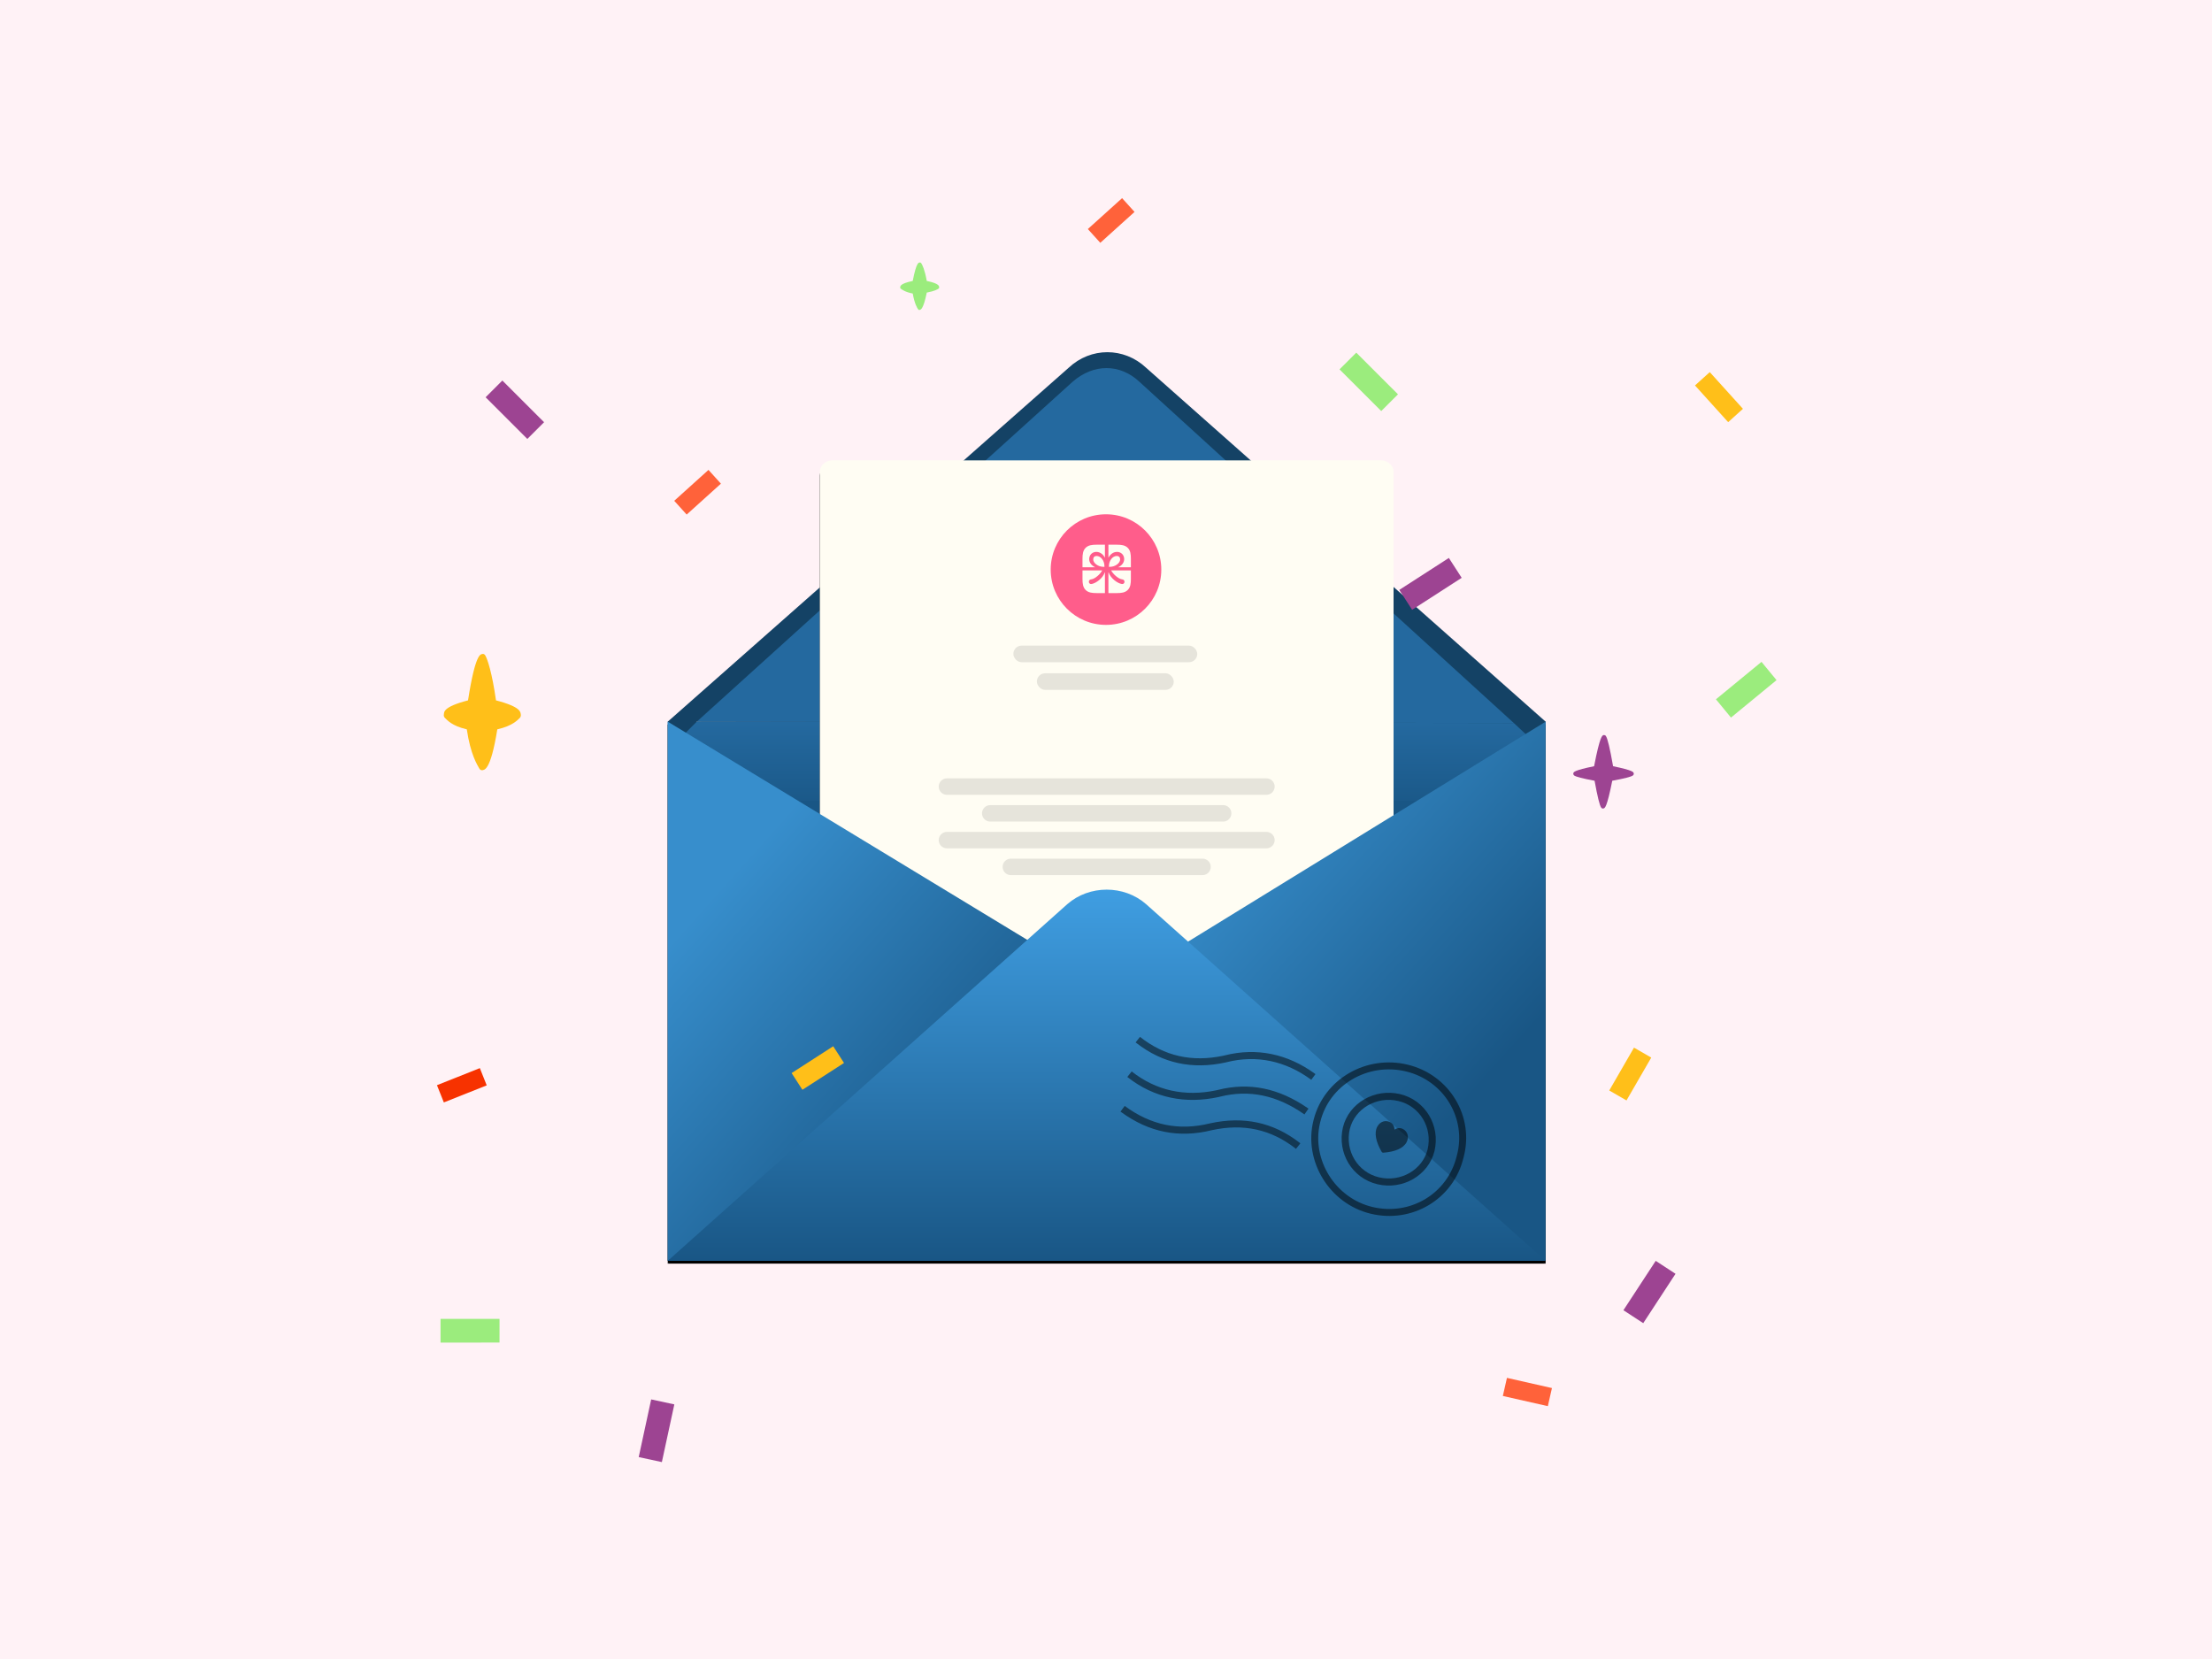 <svg height="1200" viewBox="0 0 1600 1200" width="1600" xmlns="http://www.w3.org/2000/svg" xmlns:xlink="http://www.w3.org/1999/xlink"><defs><linearGradient id="a" x1="87.254%" x2="87.254%" y1="0%" y2="14.498%"><stop offset="0" stop-color="#24699f"/><stop offset="1" stop-color="#1b5989"/><stop offset="1" stop-color="#195685"/></linearGradient><path id="b" d="m9 0h397c5 0 9 4 9 8v361c0 5-4 9-9 9h-397c-5 0-9-4-9-9v-361c0-4 4-8 9-8z"/><filter id="c" height="107.9%" width="107.2%" x="-3.6%" y="-3.2%"><feMorphology in="SourceAlpha" operator="dilate" radius="1.5" result="shadowSpreadOuter1"/><feOffset dy="3" in="shadowSpreadOuter1" result="shadowOffsetOuter1"/><feGaussianBlur in="shadowOffsetOuter1" result="shadowBlurOuter1" stdDeviation="3"/><feColorMatrix in="shadowBlurOuter1" values="0 0 0 0 0   0 0 0 0 0   0 0 0 0 0  0 0 0 0.117 0"/></filter><linearGradient id="d"><stop offset="0" stop-color="#378ecc"/><stop offset="1" stop-color="#195685"/></linearGradient><linearGradient id="e" x1="15.648%" x2="67.425%" xlink:href="#d" y1="27.115%" y2="83.658%"/><path id="f" d="m801 715-318 197v-390z"/><filter id="g" height="105.9%" width="106.6%" x="-3.3%" y="-2.4%"><feOffset dy="3" in="SourceAlpha" result="shadowOffsetOuter1"/><feGaussianBlur in="shadowOffsetOuter1" result="shadowBlurOuter1" stdDeviation="3"/><feColorMatrix in="shadowBlurOuter1" result="shadowMatrixOuter1" values="0 0 0 0 0.147   0 0 0 0 0.147   0 0 0 0 0.147  0 0 0 0.511 0"/><feOffset dy="-1" in="SourceAlpha" result="shadowOffsetOuter2"/><feGaussianBlur in="shadowOffsetOuter2" result="shadowBlurOuter2" stdDeviation="2"/><feColorMatrix in="shadowBlurOuter2" result="shadowMatrixOuter2" values="0 0 0 0 0   0 0 0 0 0   0 0 0 0 0  0 0 0 0.247 0"/><feMerge><feMergeNode in="shadowMatrixOuter1"/><feMergeNode in="shadowMatrixOuter2"/></feMerge></filter><linearGradient id="h" x1="15.863%" x2="67.316%" xlink:href="#d" y1="27.115%" y2="83.658%"/><path id="i" d="m801 717 317 195v-390z"/><filter id="j" height="105.9%" width="106.6%" x="-3.3%" y="-2.4%"><feOffset dy="3" in="SourceAlpha" result="shadowOffsetOuter1"/><feGaussianBlur in="shadowOffsetOuter1" result="shadowBlurOuter1" stdDeviation="3"/><feColorMatrix in="shadowBlurOuter1" result="shadowMatrixOuter1" values="0 0 0 0 0.147   0 0 0 0 0.147   0 0 0 0 0.147  0 0 0 0.511 0"/><feOffset dy="-1" in="SourceAlpha" result="shadowOffsetOuter2"/><feGaussianBlur in="shadowOffsetOuter2" result="shadowBlurOuter2" stdDeviation="2"/><feColorMatrix in="shadowBlurOuter2" result="shadowMatrixOuter2" values="0 0 0 0 0   0 0 0 0 0   0 0 0 0 0  0 0 0 0.247 0"/><feMerge><feMergeNode in="shadowMatrixOuter1"/><feMergeNode in="shadowMatrixOuter2"/></feMerge></filter><linearGradient id="k" x1="50%" x2="50%" y1="0%" y2="100%"><stop offset="0" stop-color="#409fe3"/><stop offset="1" stop-color="#195685"/></linearGradient><path id="l" d="m829 654 289 258h-635l289-258c16-14 41-14 57 0z"/><filter id="m" height="108.6%" width="103.3%" x="-1.7%" y="-3.5%"><feOffset dy="3" in="SourceAlpha" result="shadowOffsetOuter1"/><feGaussianBlur in="shadowOffsetOuter1" result="shadowBlurOuter1" stdDeviation="3"/><feColorMatrix in="shadowBlurOuter1" result="shadowMatrixOuter1" values="0 0 0 0 0   0 0 0 0 0   0 0 0 0 0  0 0 0 0.47 0"/><feOffset dy="-1" in="SourceAlpha" result="shadowOffsetOuter2"/><feGaussianBlur in="shadowOffsetOuter2" result="shadowBlurOuter2" stdDeviation="2"/><feColorMatrix in="shadowBlurOuter2" result="shadowMatrixOuter2" values="0 0 0 0 0   0 0 0 0 0   0 0 0 0 0  0 0 0 0.185 0"/><feMerge><feMergeNode in="shadowMatrixOuter1"/><feMergeNode in="shadowMatrixOuter2"/></feMerge></filter></defs><g fill="none" fill-rule="evenodd"><path d="m0 0h1600v1200h-1600z" fill="#fff2f6"/><path d="m483 522h635v390h-635z" fill="url(#a)"/><path d="m829 266 289 256-8 15-15-14-591-1-13 13-8-13 290-256c16-15 40-15 56 0z" fill="#144265"/><path d="m824 276 271 247-591-1 272-246c15-13 34-13 48 0z" fill="#24699f"/><g transform="translate(593 333)"><use fill="#000" filter="url(#c)" xlink:href="#b"/><use fill="#fffdf3" xlink:href="#b"/><g fill-rule="nonzero" transform="translate(86 39)"><g fill="#e6e4db"><path d="m5.958 191h231.084c3.29 0 5.958 2.667 5.958 5.957s-2.667 5.957-5.958 5.957h-231.084c-3.29 0-5.958-2.667-5.958-5.957s2.667-5.957 5.958-5.957zm0 38.723h231.084c3.29 0 5.958 2.667 5.958 5.957s-2.667 5.957-5.958 5.957h-231.084c-3.29 0-5.958-2.667-5.958-5.957s2.667-5.957 5.958-5.957zm31.307-19.362h168.471c3.29 0 5.958 2.667 5.958 5.957s-2.667 5.957-5.958 5.957h-168.471c-3.29 0-5.958-2.667-5.958-5.957s2.667-5.957 5.958-5.957zm14.908 38.723h138.655c3.29 0 5.958 2.667 5.958 5.957s-2.667 5.957-5.958 5.957h-138.655c-3.29 0-5.958-2.667-5.958-5.957s2.667-5.957 5.958-5.957z"/><rect height="12" rx="5.954" width="99" x="71" y="115"/><rect height="12" rx="5.954" width="133" x="54" y="95"/></g><path d="m121 0c22.091 0 40 17.909 40 40s-17.909 40-40 40-40-17.909-40-40 17.909-40 40-40zm18 40.606h-14.25c1.192 2.463 5.135 6.176 7.981 6.465 1.058.115 1.654.77 1.654 1.789 0 .885-.731 1.732-1.904 1.578-3.154-.481-8.231-4.175-9.577-8.408h-.154v14.97h5.981c3.288 0 6.058-.308 8.019-2.27s2.25-4.695 2.25-7.985zm-20.769 0h-14.231v6.138c0 3.29.288 6.023 2.25 7.985s4.731 2.27 8 2.27h5.981v-14.97h-.135c-1.346 4.233-6.423 7.927-9.596 8.408-1.173.154-1.904-.693-1.904-1.578 0-1.02.596-1.674 1.673-1.789 2.846-.289 6.769-4.002 7.962-6.465zm10.5-18.606h-5.981v9.447c1.346-2.636 3.654-4.252 6.231-4.252 2.962 0 5.173 2.232 5.173 5.234 0 2.578-1.808 4.733-4.404 5.888h9.25v-6.061c0-3.29-.288-6.042-2.25-7.985-1.962-1.963-4.731-2.27-8.019-2.27zm-8.5 0h-6.019c-3.231 0-6 .308-7.962 2.27s-2.25 4.714-2.25 7.927v6.119h9.231c-2.596-1.154-4.385-3.31-4.385-5.888 0-3.002 2.192-5.234 5.173-5.234 2.558 0 4.865 1.616 6.212 4.252zm-6.058 8.139c-1.481 0-2.423.981-2.423 2.501 0 2.598 3.442 5.368 7.5 5.368h.615v-.596c0-3.887-2.654-7.273-5.692-7.273zm14.654 0c-3.058 0-5.692 3.386-5.692 7.273v.596h.615c4.038 0 7.481-2.771 7.481-5.368 0-1.52-.923-2.501-2.404-2.501z" fill="#ff2968" opacity=".75"/></g></g><use fill="#000" filter="url(#g)" xlink:href="#f"/><use fill="url(#e)" xlink:href="#f"/><use fill="#000" filter="url(#j)" xlink:href="#i"/><use fill="url(#h)" xlink:href="#i"/><use fill="#000" filter="url(#m)" xlink:href="#l"/><use fill="url(#k)" xlink:href="#l"/><g fill-rule="nonzero"><g fill="#000" transform="translate(810 750)"><path d="m195 85c.254 0 .616-.168.882-.324 6.804-4.314 11.118-9.334 11.118-14.439 0-4.242-2.937-7.237-6.731-7.237-2.356 0-4.169 1.294-5.269 3.271-1.076-1.965-2.912-3.271-5.269-3.271-3.795 0-6.731 2.996-6.731 7.237 0 5.105 4.314 10.125 11.13 14.439.254.156.616.324.87.324z" fill-opacity=".518" transform="matrix(.883 .469 -.469 .883 57.566 -82.885)"/><path d="m140.264 59.659-.217.87c-7.293 29.243 11.535 60.156 41.329 67.365 30.127 7.29 59.994-10.547 67.193-40.443 8.192-29.764-10.117-60.031-40.347-67.346-29.95-7.247-60.394 10.307-67.957 39.553zm66.773-34.657c27.492 6.652 44.105 34.116 36.655 61.191-6.562 27.245-33.688 43.445-61.13 36.805-26.812-6.488-43.897-34.165-37.817-60.454l.196-.816c6.508-27.028 34.509-43.401 62.097-36.726z" fill-opacity=".518"/><path d="m161.396 65.348c-4.373 18.582 6.646 36.945 24.988 41.261 18.34 4.315 36.842-6.449 41.219-23.957 4.373-18.582-6.646-36.945-24.988-41.261-18.34-4.315-36.842 6.449-41.219 23.957zm40.046-18.969c15.556 3.66 24.905 19.241 21.182 35.064-3.677 14.708-19.409 23.861-35.066 20.177-15.556-3.66-24.905-19.241-21.182-35.064 3.677-14.708 19.409-23.861 35.066-20.177z" fill-opacity=".522"/><path d="m3.514 49.945c18.924 13.944 39.217 18.241 61.944 12.561 24.068-5.232 45.514-.74 64.548 14.04l.576.451-3.163 4.006c-17.954-14.174-38.029-18.476-60.799-13.527-23.911 5.978-45.567 1.502-65.529-12.979l-.604-.442zm5.067-24.949c17.685 13.962 38.475 18.416 61.187 13.656l.666-.143.615-.158c22.678-5.714 44.032-1.198 64.778 13.116l.635.441-2.927 4.182c-19.773-13.841-39.822-18.184-61.236-12.789l-.758.193c-24.192 5.259-46.578.677-65.55-14.042l-.574-.449zm6-25c17.775 14.033 37.627 18.389 60.192 13.655l.655-.141.628-.16c22.863-5.754 45.219-1.079 64.858 13.156l.6.439-3.028 4.109c-18.579-13.69-39.598-18.187-61.187-12.753l-.756.192c-24.068 5.232-45.514.74-64.548-14.04l-.576-.451z" fill-opacity=".49"/></g><g transform="translate(316 143)"><path d="m32.405 414.08c-.633 0-1.217-.389-1.655-1.118-1.46-2.529-6.465-10.31-9.093-28.4-11.047-2.577-14.217-6.808-15.823-8.266-.633-.584-.973-1.556-.779-2.48.292-1.556-1.109-5.405 17.481-10.219 5.402-34.673 9.188-33.207 10.453-33.547.146-.049.292-.049.389-.049.633 0 1.217.389 1.655 1.118 1.557 2.675 4.858 12.248 7.729 32.478 18.493 4.814 17.674 8.663 17.966 10.267.146.924-.146 1.848-.779 2.48-1.606 1.459-5.04 5.641-16.233 8.218-4.964 30.88-9.608 29.178-10.922 29.567-.146-.049-.292-.049-.389-.049z" fill="#ffbf19"/><path d="m843.483 441.863c-.487 0-.973-.243-1.314-.729-1.119-1.605-2.677-7.927-4.769-19.403-8.662-1.605-13.48-2.869-14.746-3.793-.487-.389-.73-.973-.633-1.556.195-.973.438-2.14 15.038-5.155 4.234-21.932 5.889-22.272 6.862-22.515.097 0 .195-.049.341-.049.487 0 .973.243 1.314.729 1.217 1.702 2.969 9.045 5.207 21.834 14.502 3.015 14.746 4.182 14.94 5.155.146.584-.097 1.167-.633 1.556-1.265.924-6.132 2.188-14.892 3.793-3.893 19.5-5.353 19.841-6.375 20.035-.146.049-.243.097-.341.097z" fill="#9d4492"/><path d="m348.958 81.213c-.341 0-.633-.146-.827-.438-.73-1.021-2.603-4.068-3.917-11.459-5.597-1.07-7.86-2.935-8.688-3.519-.341-.243-.487-.632-.389-1.021.146-.632-.364-2.573 9.077-4.567 2.725-14.151 4.452-13.183 5.085-13.329h.195c.341 0 .633.146.827.438.779 1.118 2.567 4.624 4.027 12.891 9.344 1.945 8.869 3.886 8.967 4.518.097.389-.049.778-.389 1.021-.827.584-2.883 1.829-8.577 2.899-2.531 12.595-4.514 12.371-5.195 12.517-.049 0-.146.049-.195.049z" fill="#9bec7d"/><path d="m665.576 111.811 17.124.006.016 42.664-17.124-.007z" fill="#9bec7d" transform="matrix(.707 -.707 .707 .707 103.304 515.691)"/><g fill="#ffbf19"><path d="m919.783 126.216 14.4.006.013 35.801-14.399-.005z" transform="matrix(-.742 .67 -.67 -.742 1711.766 -369.891)"/><path d="m268.317 611.862 14.397-.005-.012 35.81-14.397.005z" transform="matrix(.542 .84 -.84 .542 655.223 56.766)"/><path d="m856.012 616.005 14.402-.005-.012 35.797-14.402.005z" transform="matrix(.866 .5 -.5 .866 432.615 -346.685)"/></g><path d="m47.811 132.023 17.124.007.016 42.663-17.124-.007z" fill="#9d4492" transform="matrix(-.707 .707 -.707 -.707 204.687 221.932)"/><path d="m710.317 258.209 17.122-.005-.015 42.67-17.121.006z" fill="#9d4492" transform="matrix(.542 .84 -.84 .542 563.898 -476.038)"/><path d="m15.416 798.22 17.124.006.016 42.664-17.124-.007z" fill="#9bec7d" transform="matrix(0 -1 1 0 -795.569 843.541)"/><path d="m150.575 870.115 17.122-.006-.015 42.671-17.121.006z" fill="#9d4492" transform="matrix(.978 .211 -.211 .978 191.347 -13.518)"/><path d="m868.7 770.313 17.122-.006-.015 42.671-17.121.006z" fill="#9d4492" transform="matrix(.837 .547 -.547 .837 575.878 -350.917)"/><path d="m938.244 334.239 17.123-.007-.016 42.668-17.123.006z" fill="#9bec7d" transform="matrix(-.635 -.772 .772 -.635 1273.817 1312.604)"/><path d="m181.759 196.427 13.426-.005-.013 33.373-13.425.005z" fill="#ff623a" transform="matrix(.67 .742 -.742 .67 220.429 -69.58)"/><path d="m11.285 625.196 13.423-.003-.009 33.381-13.422.003z" fill="#f73200" transform="matrix(.37 .929 -.929 .37 607.718 387.792)"/><path d="m481.005.005 13.425-.005-.012 33.372-13.426.005z" fill="#ff623a" transform="matrix(.67 .742 -.742 .67 173.373 -356.584)"/><path d="m782.485 847.262 13.425.005.012 33.376-13.425-.005z" fill="#ff623a" transform="matrix(.221 -.975 .975 .221 -227.965 1442.421)"/></g></g></g></svg>